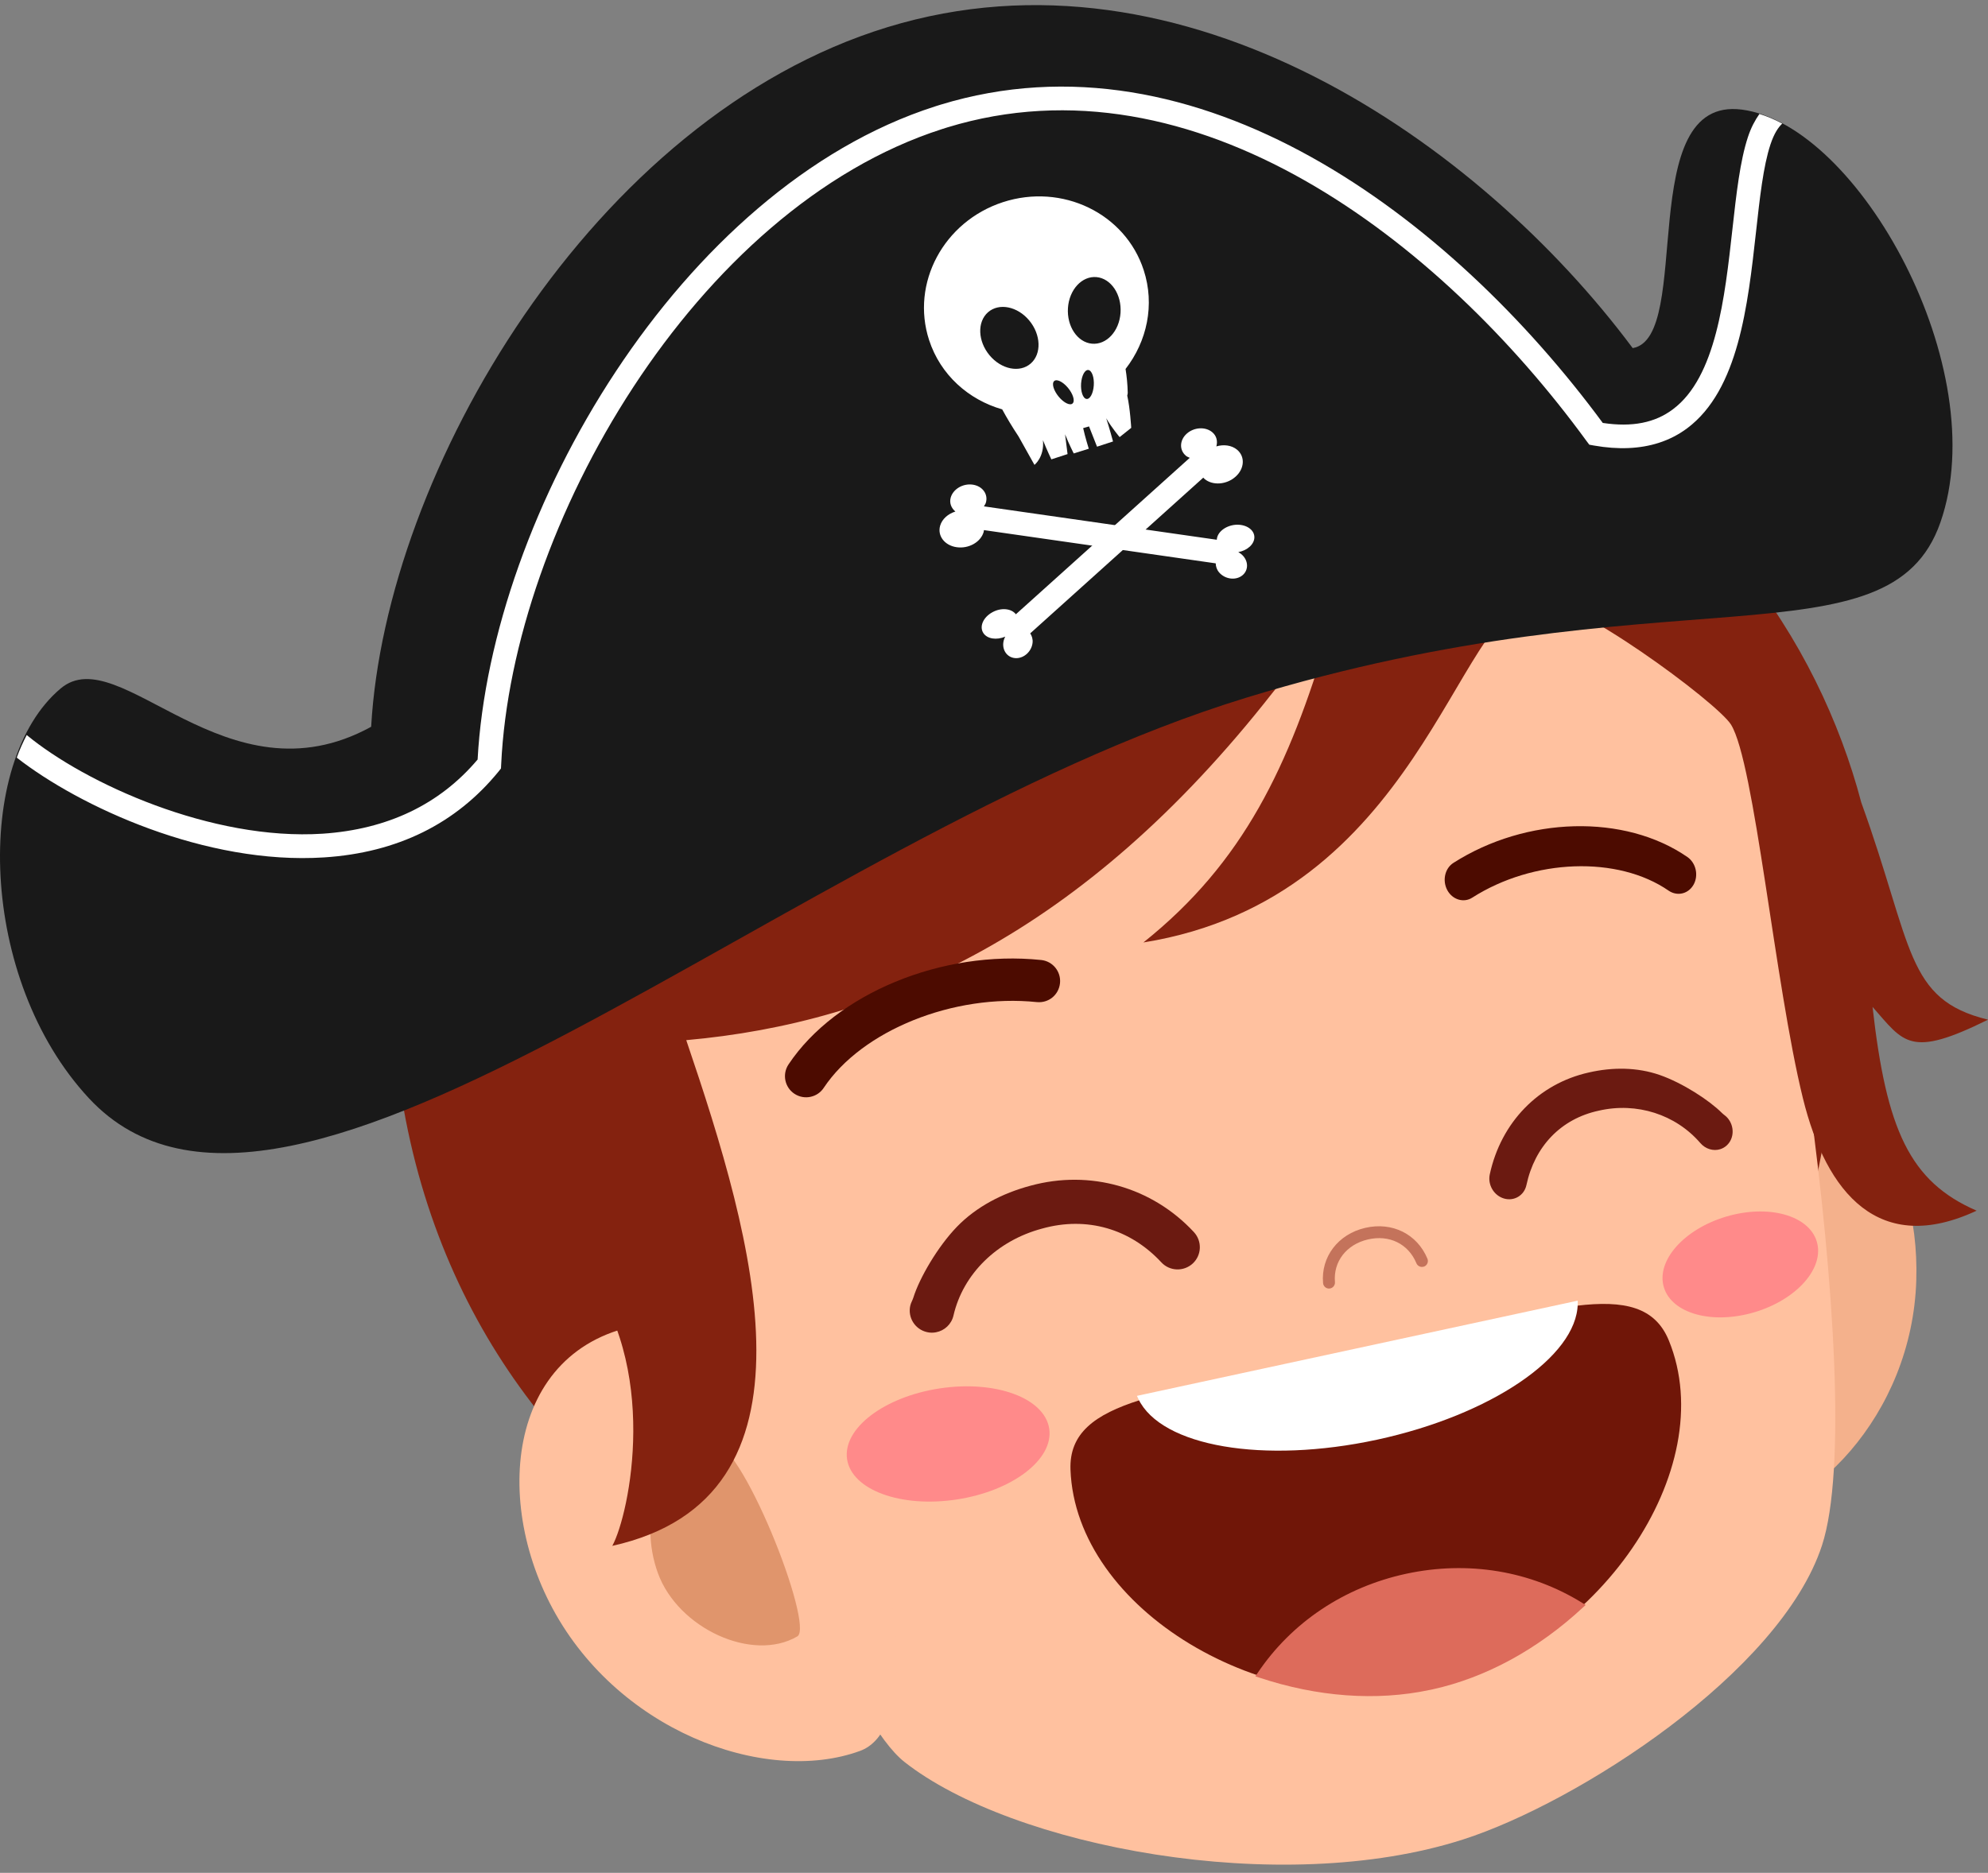 <?xml version="1.0" encoding="utf-8"?>
<!-- Generator: Adobe Illustrator 26.5.0, SVG Export Plug-In . SVG Version: 6.00 Build 0)  -->
<svg version="1.1" id="Layer_1" xmlns="http://www.w3.org/2000/svg" xmlns:xlink="http://www.w3.org/1999/xlink" x="0px" y="0px"
	 viewBox="0 0 400 376.93" style="enable-background:new 0 0 400 376.93;" xml:space="preserve">
<rect x="0" y="0" width="400" height="376.93" fill="#808080" stroke="none"/>
<style type="text/css">
	.st0{fill:#F4B18C;}
	.st1{fill:#84220F;}
	.st2{fill:#FFC19F;}
	.st3{fill:#E0956C;}
	.st4{fill:#6B1A11;}
	.st5{fill:#FF8A8A;}
	.st6{fill:#4C0B00;}
	.st7{fill:#701608;}
	.st8{fill:#DD6B5B;}
	.st9{fill:#FFFFFF;}
	.st10{fill:#C4735B;}
	.st11{fill:#191919;}
</style>
<g>
	<path class="st0" d="M385.57,257.7c-0.83,27.04-21.23,48.01-39.74,49.1c-18.51,1.09-26.53-19.36-28.73-44.81
		c-2.19-25.46,11.03-47.04,29.55-48.06C371.95,212.54,386.34,232.29,385.57,257.7z"/>
	<path class="st1" d="M79.62,211.82c10.47,99.99,108.91,141.64,187.66,124.76c78.75-16.88,121.45-97.37,93.07-190.84
		c-15.76-51.9-70.8-86.62-145.92-69.99C134.46,93.45,71.5,134.31,79.62,211.82z"/>
	<path class="st2" d="M124.27,182.41c-3.76,17.41,37.33,156.14,57.7,172.19c21.6,17.03,75.57,27.47,112.48,15.59
		c22.96-7.39,63.75-33.54,72.14-59.14c9.93-30.3-10.31-152.27-18.5-166.02c-27.67-46.46-71.61-38.8-128.6-26.59
		C166.18,129.88,134.03,137.23,124.27,182.41z"/>
	<path class="st2" d="M110.59,322.59c13.04,25.59,43.19,36.83,62.45,29.8c19.26-7.02-0.87-87.16-38.2-86.3
		C103.75,266.81,98.33,298.54,110.59,322.59z"/>
	<path class="st3" d="M132.38,316.62c4.06,11.13,19.04,18,28.05,12.72c3.52-2.06-11.59-40.67-17.63-39.35
		C132.6,292.21,128.32,305.49,132.38,316.62z"/>
	<path class="st1" d="M109.28,210.86c-9.95-0.37-7.99-3.78-17.78-5.24c34.26-15.54,12.18-67.4,55.18-97.35
		c71.59-42.98,132.65-37.86,154.95-29.59c41.09,15.25,64.3,50.32,72.88,82.85c10.47,28.98,8.81,39.63,25.5,43.69
		c-15.78,7.82-16.91,4.61-23.24-2.57c2.78,24.7,7.46,35.16,20.94,41.01c-19.54,9.14-30.21-3.38-34.95-22.62
		c-5.65-22.92-9.72-67.56-14.47-75.21c-2.75-4.43-32.4-26.38-39.61-25.32c-15.72,2.32-23.1,60.24-78.62,69.17
		c20.18-16.11,29.3-35.46,37.23-62.15c-3.88,3.38-7.66,7.33-11.29,11.95c-38.18,48.7-78.27,66.33-117.92,69.86
		c13.72,40.38,28.85,92.05-14.88,101.78c3.48-6.39,9.76-36.4-5.94-55.9C112.56,259.45,113.21,238.36,109.28,210.86z"/>
	<g>
		<path class="st4" d="M299.75,236.37c2.26-10.5,9.84-18.27,19.92-20.52c4.83-1.11,9.77-1.06,14.27,0.5
			c4.61,1.6,9.98,5.1,12.51,7.63c0.36,0.36,0.8,0.61,1.14,1.01c1.43,1.65,1.36,4.14-0.15,5.53c-0.39,0.36-0.84,0.62-1.33,0.77
			c-1.36,0.42-2.94-0.02-3.99-1.24c-4.98-5.77-12.8-8.27-20.42-6.52c-7.66,1.64-12.91,7.21-14.57,14.97
			c-0.45,2.09-2.46,3.3-4.49,2.72C300.59,240.63,299.31,238.47,299.75,236.37z"/>
		<g>
			<g>
				<path class="st5" d="M170.44,293.69c0.94,6.18,10.8,9.8,22.03,8.1c11.23-1.7,19.58-8.09,18.64-14.26
					c-0.94-6.18-10.8-9.8-22.03-8.1C177.86,281.13,169.51,287.51,170.44,293.69z"/>
				<path class="st5" d="M334.78,259.07c1.59,5.31,9.76,7.56,18.26,5.02c8.5-2.54,14.1-8.9,12.51-14.21s-9.76-7.55-18.26-5.02
					C338.79,247.4,333.19,253.76,334.78,259.07z"/>
			</g>
			<path class="st6" d="M338.23,179.85c1.02-0.15,1.96-0.78,2.54-1.82c1.03-1.87,0.47-4.36-1.26-5.55
				c-12.59-8.7-32.38-8.2-47.08,1.19c-1.72,1.1-2.26,3.56-1.22,5.49c1.05,1.93,3.31,2.6,5.02,1.5c12.31-7.86,29.3-8.47,39.52-1.4
				C336.53,179.79,337.41,179.97,338.23,179.85z"/>
			<path class="st6" d="M163.16,220.73c1.03-0.24,1.96-0.85,2.58-1.79c7.71-11.57,26.12-18.99,42.86-17.26
				c2.41,0.24,4.43-1.46,4.68-3.8c0.24-2.34-1.46-4.43-3.79-4.67c-19.95-2.08-41.34,6.77-50.83,21.01
				c-1.31,1.96-0.78,4.61,1.18,5.91C160.85,220.8,162.06,220.99,163.16,220.73z"/>
			<g>
				<path class="st7" d="M215.39,295.79c-0.54-14.59,20.25-15.27,52.86-22.56c1.71-0.38,8.35-1.82,10.07-2.18
					c32.72-6.82,51.93-14.78,57.46-1.27c10.65,26.02-14.49,62.39-47.65,69.66l-0.57,0.12C254.35,346.62,216.43,323.88,215.39,295.79
					z"/>
				<path class="st8" d="M253.3,337.61l-0.71-0.23l0.42-0.63c6.84-10.21,17.45-17.32,29.9-20.01c12.46-2.69,25.07-0.6,35.49,5.88
					l0.65,0.4l-0.55,0.5c-9.05,8.4-19.5,14.11-30.25,16.48l-0.58,0.12C276.92,342.4,265.04,341.53,253.3,337.61z"/>
				<path class="st9" d="M229.03,281.52l-0.27-0.59l88.69-19.16v0.65c-0.19,10.65-17.54,22.39-40.37,27.33
					C254.27,294.67,233.62,291.14,229.03,281.52z"/>
			</g>
			<path class="st10" d="M286.37,254.95c-0.56,0.13-1.15-0.16-1.38-0.71c-1.62-3.91-5.45-5.79-9.75-4.79
				c-4.33,1.01-6.99,4.45-6.64,8.58c0.06,0.66-0.44,1.24-1.09,1.3c-0.66,0.06-1.24-0.43-1.3-1.09c-0.46-5.28,3.03-9.86,8.48-11.12
				c5.42-1.26,10.45,1.23,12.52,6.21c0.25,0.61-0.04,1.32-0.65,1.57L286.37,254.95z"/>
			<path class="st4" d="M240.22,247.97c-8.44-9.08-20.92-12.6-32.86-9.34c-5.74,1.53-10.92,4.26-14.78,8.23
				c-3.94,4.06-7.6,10.42-8.8,14.28c-0.17,0.55-0.49,1.04-0.62,1.61c-0.56,2.4,0.94,4.8,3.35,5.35c0.62,0.15,1.25,0.15,1.84,0.03
				c1.68-0.32,3.1-1.61,3.5-3.38c1.93-8.36,8.75-15.06,17.81-17.48c9.04-2.54,17.78,0.07,24.01,6.79c1.68,1.81,4.5,1.9,6.32,0.23
				C241.8,252.61,241.9,249.79,240.22,247.97z"/>
		</g>
	</g>
</g>
<g>
	<path class="st11" d="M350.48,22.06c-21.81-2.84-9.66,45.9-21.97,48c-30.76-41.3-90.1-82.9-149.95-64.59
		c-59.27,18.14-101,89.52-103.88,140.8c-29.19,16.03-50.58-17.7-62.46-7.72C-5.42,153.35-4.32,197.11,17.86,221
		c40.24,43.36,141.62-52.64,232.83-80.56c84.54-25.87,129.45-5.86,139.73-35.29C401.22,74.27,374.01,25.13,350.48,22.06z"/>
	<path class="st9" d="M356.23,29.07c0.76-2.28,1.58-3.44,2.37-4.2c-1.53-0.82-3.06-1.46-4.59-1.94c-0.89,1.27-1.69,2.75-2.31,4.64
		c-1.6,4.84-2.34,11.49-3.12,18.52c-1.55,13.96-3.32,29.79-11.96,36.27c-3.63,2.74-8.23,3.65-14.13,2.76
		c-30.6-41.5-81.46-79.89-133.28-64.04c-0.37,0.11-0.74,0.23-1.11,0.35c-51.16,16.42-89.33,81.94-92,131.43
		c-7.65,9.06-18.13,14.05-31.18,14.93c-22.29,1.45-47.7-10.08-59.55-19.86c-0.74,1.45-1.43,2.94-2,4.55
		c12.64,9.88,38.05,21.63,61.86,20.08c14.75-0.96,26.52-6.79,35.08-17.28l0.49-0.62l0.04-0.79c2.23-48,39.12-111.98,88.7-127.89
		c0.36-0.11,0.71-0.22,1.07-0.34c49.75-15.22,99.05,22.61,128.59,63.09l0.58,0.77l0.94,0.17c4.89,0.86,9.25,0.67,13.03-0.54
		c2.09-0.67,4-1.65,5.74-2.95c10.3-7.72,12.18-24.63,13.84-39.56C354.08,39.84,354.78,33.44,356.23,29.07z"/>
	<g>
		<path class="st9" d="M201.79,40.69c-11.92,3.89-18.57,16.31-14.85,27.75c2.28,7.01,7.94,12.01,14.71,13.95
			c0.89,1.65,1.97,3.46,3.29,5.45c1.41,2.5,3.2,5.72,3.2,5.72s2.03-1.56,1.71-4.97c0.72,1.83,1.69,3.86,1.69,3.86l3.26-1.06
			l-0.5-3.98c0.79,1.98,1.74,3.85,1.74,3.85l3.03-0.95c0,0-0.76-2.42-1.13-4.15c0.31-0.11,0.88-0.22,1.18-0.34l1.61,4.08l3.22-1.05
			c0,0-0.79-2.91-1.37-4.67c1.12,1.94,2.7,3.79,2.7,3.79l2.33-1.86c0,0-0.23-3.99-0.8-6.48c0.03-0.19,0.1-0.37,0.1-0.56
			c-0.04-1.79-0.21-3.36-0.44-4.81c4.31-5.55,5.93-12.9,3.65-19.9C226.4,42.93,213.71,36.81,201.79,40.69z M207.39,73.16
			c-2.21,1.93-5.92,1.19-8.29-1.66c-2.37-2.85-2.51-6.72-0.3-8.66c2.21-1.93,5.92-1.19,8.29,1.66
			C209.46,67.35,209.6,71.23,207.39,73.16z M215.97,80.96c-0.29,0.74-1.42,0.44-2.54-0.67c-1.11-1.11-1.78-2.61-1.49-3.35
			c0.29-0.74,1.42-0.44,2.54,0.67C215.59,78.72,216.26,80.22,215.97,80.96z M220.01,78.16c-0.25,1.55-0.99,2.46-1.66,2.03
			c-0.67-0.43-1.01-2.04-0.76-3.59c0.25-1.55,0.99-2.46,1.66-2.03C219.92,75,220.26,76.61,220.01,78.16z M225.46,62.96
			c-0.25,3.7-2.83,6.48-5.75,6.21c-2.92-0.27-5.08-3.49-4.83-7.19c0.25-3.7,2.83-6.48,5.75-6.21
			C223.55,56.04,225.71,59.26,225.46,62.96z"/>
		<path class="st9" d="M244.83,108.63l-46.86-6.72c0.15-0.25,0.32-0.48,0.4-0.76c0.49-1.71-0.7-3.33-2.66-3.61
			c-1.95-0.28-3.93,0.88-4.42,2.6c-0.31,1.1,0.12,2.12,0.94,2.81c-1.47,0.46-2.68,1.5-3.07,2.86c-0.58,2.04,0.91,3.98,3.33,4.32
			c2.42,0.35,4.85-1.03,5.43-3.07l0.06-0.37l46.63,6.69c0.02,0.63,0.21,1.27,0.69,1.83c1.13,1.31,3.14,1.64,4.48,0.73
			c1.34-0.9,1.52-2.7,0.39-4.01c-0.29-0.34-0.64-0.6-1.02-0.81c1.85-0.34,3.26-1.62,3.24-3.03c-0.03-1.54-1.75-2.64-3.85-2.47
			C246.52,105.82,244.89,107.14,244.83,108.63z"/>
		<path class="st9" d="M204.4,123.63l34.99-31.49c-0.26-0.12-0.54-0.22-0.76-0.4c-1.38-1.15-1.31-3.15,0.15-4.46
			c1.46-1.31,3.76-1.45,5.14-0.29c0.88,0.74,1.11,1.82,0.82,2.85c1.48-0.44,3.08-0.24,4.17,0.67c1.64,1.37,1.51,3.8-0.3,5.42
			c-1.81,1.63-4.6,1.83-6.24,0.47l-0.26-0.27l-34.82,31.34c0.34,0.53,0.55,1.17,0.47,1.9c-0.19,1.71-1.67,3.09-3.29,3.09
			c-1.63,0-2.79-1.39-2.6-3.1c0.05-0.44,0.19-0.85,0.39-1.23c-1.73,0.74-3.62,0.47-4.4-0.72c-0.85-1.29-0.05-3.16,1.78-4.17
			C201.4,122.24,203.5,122.44,204.4,123.63z"/>
	</g>
</g>
</svg>

